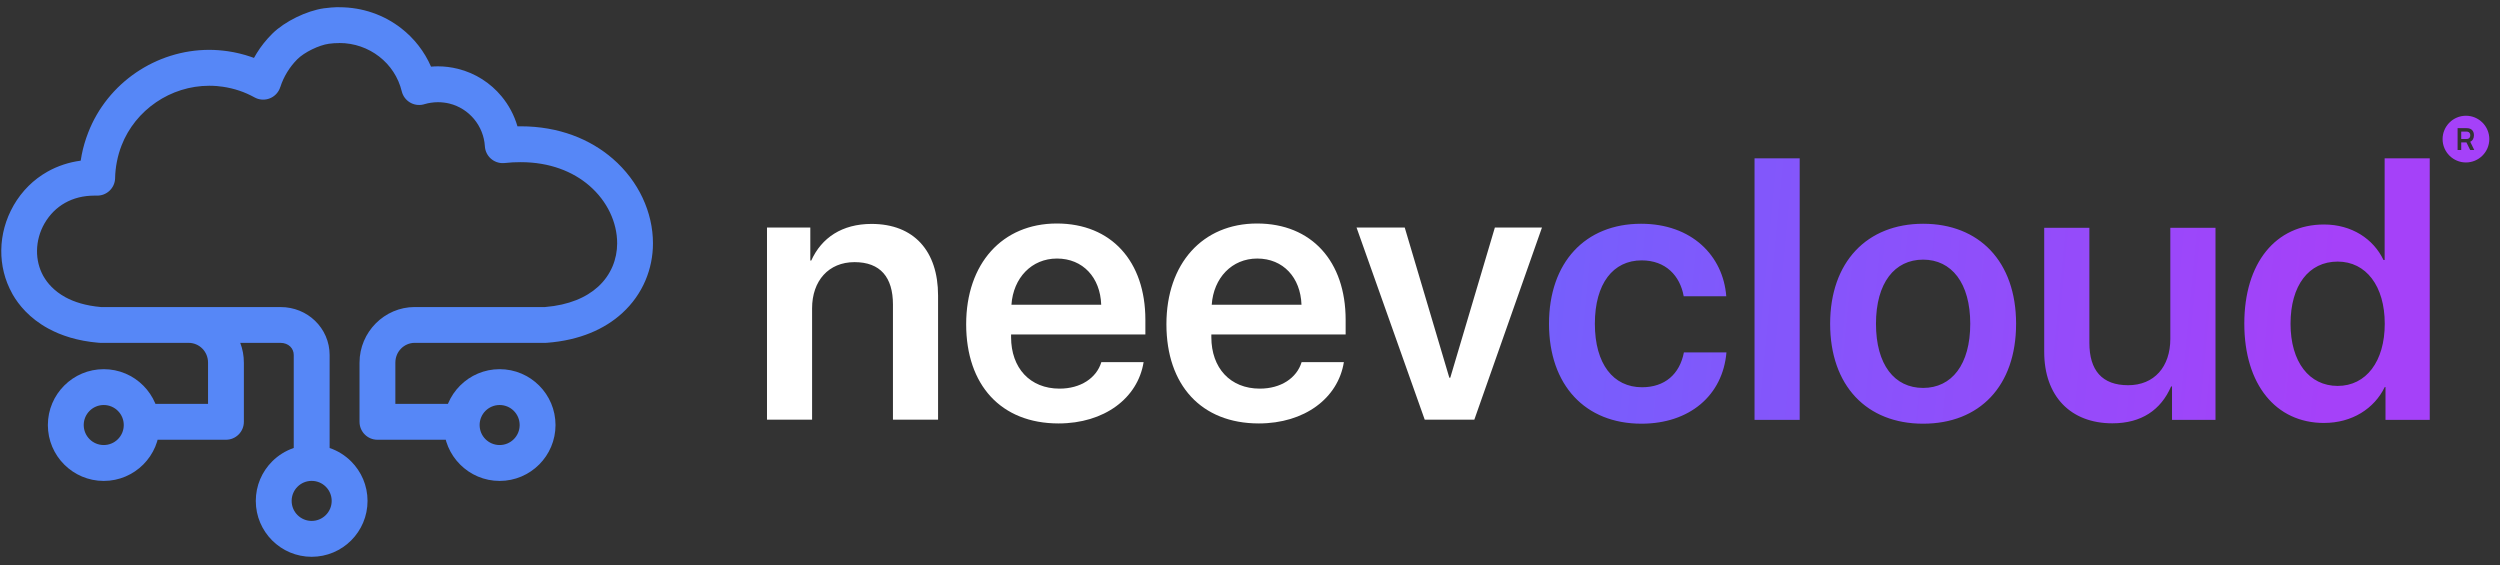 <svg width="199" height="45" viewBox="0 0 199 45" fill="none" xmlns="http://www.w3.org/2000/svg">
<rect x="0" y="0" width="199" height="45" fill="#333333" stroke="none"/>
<path d="M25.935 38.745C25.647 38.456 25.249 38.278 24.808 38.278C24.368 38.278 23.97 38.456 23.681 38.745C23.393 39.033 23.215 39.431 23.215 39.871C23.215 40.312 23.393 40.71 23.681 40.998C23.97 41.286 24.368 41.465 24.808 41.465C25.249 41.465 25.647 41.286 25.935 40.998C26.223 40.71 26.402 40.312 26.402 39.871C26.402 39.431 26.223 39.033 25.935 38.745ZM26.235 35.66C26.889 35.881 27.475 36.251 27.953 36.729C28.758 37.534 29.256 38.646 29.256 39.873C29.256 41.1 28.758 42.212 27.953 43.018C27.148 43.823 26.036 44.321 24.808 44.321C23.581 44.321 22.469 43.823 21.664 43.018C20.859 42.212 20.361 41.1 20.361 39.873C20.361 38.646 20.859 37.534 21.664 36.729C22.142 36.251 22.728 35.881 23.382 35.66V28.258C23.382 27.99 23.276 27.752 23.101 27.582C22.915 27.404 22.646 27.292 22.328 27.292H19.124C19.31 27.781 19.412 28.311 19.412 28.864V33.577C19.412 34.366 18.773 35.004 17.986 35.004H11.041C11.194 34.643 11.277 34.247 11.277 33.83C11.277 33.207 11.089 32.631 10.766 32.149H16.56V28.862C16.56 28.423 16.385 28.031 16.108 27.75C15.829 27.467 15.442 27.292 15.02 27.292H8.001C7.94 27.292 7.878 27.289 7.819 27.281C6.16 27.138 4.859 26.705 3.847 26.154C2.332 25.331 1.474 24.245 1.015 23.449L0.967 23.358C0.375 22.298 0.087 21.108 0.102 19.909C0.117 18.689 0.446 17.46 1.084 16.352V16.348C1.75 15.195 2.674 14.286 3.778 13.665C4.58 13.213 5.472 12.915 6.424 12.789C6.448 12.627 6.474 12.469 6.506 12.311C6.621 11.725 6.794 11.136 7.023 10.546C7.787 8.575 9.137 6.932 10.822 5.781C12.51 4.63 14.537 3.968 16.655 3.968C16.891 3.968 17.144 3.977 17.41 3.997L17.447 4.001C17.69 4.02 17.927 4.048 18.155 4.081C18.765 4.172 19.366 4.317 19.953 4.516L20.217 4.609C20.284 4.487 20.353 4.368 20.427 4.249C20.771 3.687 21.195 3.155 21.686 2.67C22.174 2.188 22.86 1.731 23.587 1.376C24.31 1.021 25.096 0.757 25.785 0.66C25.998 0.63 26.201 0.608 26.394 0.595H26.422C26.64 0.578 26.835 0.571 27.008 0.571V0.576C28.869 0.576 30.582 1.195 31.934 2.248C32.958 3.044 33.782 4.09 34.31 5.305C34.496 5.288 34.682 5.28 34.866 5.28C35.128 5.28 35.396 5.297 35.664 5.331C35.915 5.362 36.177 5.411 36.448 5.478C37.85 5.825 39.048 6.612 39.918 7.661C40.5 8.36 40.935 9.176 41.19 10.057L41.445 10.054C44.492 10.054 46.984 11.08 48.778 12.634C50.844 14.423 51.976 16.913 51.976 19.366C51.976 21.383 51.188 23.41 49.524 24.929C48.137 26.194 46.155 27.088 43.531 27.287L43.425 27.291H33.01C32.588 27.291 32.201 27.467 31.922 27.75C31.644 28.031 31.471 28.425 31.471 28.862V32.149H37.265C36.943 32.629 36.753 33.207 36.753 33.83C36.753 34.247 36.837 34.643 36.989 35.004H30.044C29.256 35.004 28.618 34.364 28.618 33.577V28.864C28.618 27.649 29.113 26.547 29.907 25.745C30.705 24.94 31.805 24.44 33.012 24.44H43.392C45.286 24.284 46.675 23.674 47.609 22.822C48.639 21.883 49.126 20.623 49.126 19.366C49.126 17.713 48.345 16.021 46.919 14.786C45.614 13.655 43.758 12.908 41.447 12.908C41.201 12.908 40.991 12.913 40.82 12.923C40.615 12.934 40.405 12.953 40.188 12.975L40.1 12.982C39.316 13.029 38.642 12.43 38.596 11.645C38.548 10.838 38.237 10.08 37.735 9.477C37.242 8.884 36.564 8.44 35.77 8.243C35.634 8.209 35.483 8.181 35.32 8.163C35.173 8.144 35.022 8.135 34.868 8.135C34.682 8.135 34.498 8.148 34.321 8.176H34.316C34.137 8.202 33.972 8.237 33.821 8.282L33.696 8.317C32.934 8.501 32.164 8.032 31.98 7.27C31.71 6.151 31.065 5.186 30.184 4.503C29.31 3.825 28.206 3.423 27.008 3.423V3.429C26.857 3.429 26.725 3.432 26.612 3.44H26.595C26.447 3.451 26.305 3.466 26.175 3.484C25.777 3.54 25.296 3.706 24.834 3.932C24.375 4.157 23.957 4.431 23.681 4.702C23.371 5.009 23.094 5.36 22.858 5.745C22.627 6.123 22.441 6.524 22.311 6.937H22.307C22.279 7.027 22.241 7.114 22.194 7.199C21.813 7.886 20.946 8.133 20.26 7.752C19.873 7.538 19.47 7.359 19.052 7.218C18.639 7.079 18.202 6.974 17.744 6.906C17.57 6.88 17.397 6.859 17.231 6.846H17.201C17.036 6.831 16.854 6.826 16.659 6.826C15.121 6.826 13.652 7.304 12.43 8.137C11.205 8.971 10.227 10.16 9.678 11.575C9.518 11.986 9.394 12.415 9.306 12.86C9.219 13.304 9.171 13.737 9.163 14.159V14.183C9.145 14.968 8.494 15.589 7.709 15.571H7.612H7.505C6.638 15.571 5.846 15.773 5.175 16.151C4.513 16.524 3.955 17.073 3.549 17.776H3.548C3.157 18.453 2.956 19.204 2.947 19.946C2.938 20.651 3.103 21.346 3.442 21.961L3.481 22.025C3.756 22.501 4.275 23.151 5.21 23.661C5.9 24.037 6.822 24.336 8.047 24.442H22.33C23.412 24.442 24.375 24.858 25.076 25.533C25.799 26.231 26.238 27.196 26.238 28.259V35.662L26.235 35.66ZM40.898 32.705C40.61 32.417 40.212 32.239 39.771 32.239C39.331 32.239 38.933 32.417 38.644 32.705C38.356 32.993 38.178 33.391 38.178 33.832C38.178 34.273 38.356 34.671 38.644 34.959C38.933 35.247 39.331 35.425 39.771 35.425C40.212 35.425 40.61 35.247 40.898 34.959C41.186 34.671 41.365 34.273 41.365 33.832C41.365 33.391 41.186 32.993 40.898 32.705ZM39.771 29.386C40.998 29.386 42.11 29.884 42.916 30.69C43.721 31.495 44.219 32.607 44.219 33.834C44.219 35.061 43.721 36.173 42.916 36.978C42.11 37.783 40.998 38.282 39.771 38.282C38.544 38.282 37.432 37.783 36.627 36.978C35.822 36.173 35.323 35.061 35.323 33.834C35.323 32.607 35.822 31.495 36.627 30.69C37.432 29.884 38.544 29.386 39.771 29.386ZM9.384 32.705C9.096 32.417 8.698 32.239 8.258 32.239C7.817 32.239 7.419 32.417 7.131 32.705C6.843 32.993 6.664 33.391 6.664 33.832C6.664 34.273 6.843 34.671 7.131 34.959C7.419 35.247 7.817 35.425 8.258 35.425C8.698 35.425 9.096 35.247 9.384 34.959C9.673 34.671 9.851 34.273 9.851 33.832C9.851 33.391 9.673 32.993 9.384 32.705ZM8.258 29.386C9.485 29.386 10.597 29.884 11.402 30.69C12.207 31.495 12.705 32.607 12.705 33.834C12.705 35.061 12.207 36.173 11.402 36.978C10.597 37.783 9.485 38.282 8.258 38.282C7.03 38.282 5.918 37.783 5.113 36.978C4.308 36.173 3.81 35.061 3.81 33.834C3.81 32.607 4.308 31.495 5.113 30.69C5.918 29.884 7.03 29.386 8.258 29.386Z" fill="#5687F7"/>
<path d="M122.738 18.113H118.991L115.441 30.069H115.367L111.817 18.113H107.981L113.407 33.403H117.357L122.74 18.113H122.738ZM103.608 28.828C103.219 30.099 101.953 30.935 100.28 30.935C97.926 30.935 96.423 29.29 96.423 26.839V26.621H107.113V25.454C107.113 20.805 104.406 17.791 100.062 17.791C95.719 17.791 92.847 20.982 92.847 25.812C92.847 30.643 95.614 33.706 100.205 33.706C103.824 33.706 106.509 31.711 106.972 28.827H103.608V28.828ZM100.077 20.58C102.141 20.58 103.524 22.092 103.599 24.258H96.453C96.6 22.122 98.058 20.58 100.077 20.58ZM87.667 28.828C87.278 30.099 86.012 30.935 84.339 30.935C81.985 30.935 80.482 29.29 80.482 26.839V26.621H91.172V25.454C91.172 20.805 88.463 17.791 84.121 17.791C79.779 17.791 76.907 20.982 76.907 25.812C76.907 30.643 79.673 33.706 84.264 33.706C87.883 33.706 90.568 31.711 91.031 28.827H87.667V28.828ZM84.136 20.58C86.2 20.58 87.584 22.092 87.656 24.258H80.51C80.657 22.122 82.115 20.58 84.134 20.58H84.136ZM61.051 33.403H64.642V24.544C64.642 22.354 65.956 20.866 68.02 20.866C70.084 20.866 71.079 22.077 71.079 24.245V33.404H74.67V23.522C74.67 19.985 72.754 17.824 69.376 17.824C67.028 17.824 65.397 18.923 64.575 20.74H64.501V18.114H61.053V33.404L61.051 33.403Z" fill="white"/>
<path d="M186.079 20.823C188.344 20.823 189.826 22.774 189.826 25.771C189.826 28.768 188.344 30.719 186.079 30.719C183.815 30.719 182.327 28.813 182.327 25.771C182.327 22.729 183.77 20.823 186.079 20.823ZM184.995 33.666C187.23 33.666 188.993 32.524 189.826 30.81H189.886V33.421H193.407V12.601H189.817V20.697H189.727C188.921 19.008 187.188 17.87 184.995 17.87C181.144 17.87 178.647 20.929 178.647 25.76C178.647 30.591 181.144 33.668 184.995 33.668V33.666ZM176.353 18.131H172.758V26.97C172.758 29.196 171.477 30.663 169.4 30.663C167.323 30.663 166.314 29.48 166.314 27.29V18.131H162.719V28.008C162.719 31.544 164.826 33.696 168.145 33.696C170.464 33.696 172.011 32.627 172.818 30.765H172.892V33.419H176.354V18.129L176.353 18.131ZM153.08 30.879C150.8 30.879 149.328 29.032 149.328 25.773C149.328 22.513 150.815 20.667 153.08 20.667C155.345 20.667 156.832 22.528 156.832 25.773C156.832 29.017 155.36 30.879 153.08 30.879ZM153.08 33.726C157.567 33.726 160.481 30.738 160.481 25.773C160.481 20.808 157.535 17.811 153.08 17.811C148.625 17.811 145.679 20.84 145.679 25.773C145.679 30.706 148.595 33.726 153.08 33.726ZM139.661 33.421H143.255V12.601H139.661V33.421ZM137.411 23.582C137.165 20.367 134.674 17.811 130.629 17.811C126.187 17.811 123.301 20.884 123.301 25.773C123.301 30.661 126.187 33.726 130.659 33.726C134.495 33.726 137.134 31.47 137.425 28.052H134.038C133.703 29.785 132.52 30.825 130.704 30.825C128.424 30.825 126.951 28.979 126.951 25.773C126.951 22.567 128.409 20.726 130.674 20.726C132.595 20.726 133.731 21.952 134.023 23.582H137.411ZM196.442 10.486C196.408 10.477 196.364 10.475 196.332 10.475H195.914V11.063H196.332C196.364 11.063 196.407 11.061 196.442 11.052C196.587 11.016 196.633 10.881 196.633 10.769C196.633 10.658 196.587 10.525 196.442 10.488V10.486ZM196.289 9.213C195.265 9.213 194.43 10.048 194.43 11.072C194.43 12.097 195.265 12.932 196.289 12.932C197.314 12.932 198.149 12.097 198.149 11.072C198.149 10.048 197.314 9.213 196.289 9.213ZM196.626 11.942L196.33 11.336H195.914V11.942H195.624V10.202H196.343C196.377 10.202 196.434 10.204 196.481 10.211C196.782 10.258 196.925 10.479 196.925 10.767C196.925 11.002 196.829 11.195 196.63 11.282L196.951 11.942H196.622H196.626Z" fill="url(#paint0_linear_665_1346)"/>
<defs>
<linearGradient id="paint0_linear_665_1346" x1="66.437" y1="3.998" x2="186.648" y2="15.465" gradientUnits="userSpaceOnUse">
<stop stop-color="#497BFF"/>
<stop offset="1" stop-color="#A541F9"/>
</linearGradient>
</defs>
</svg>
